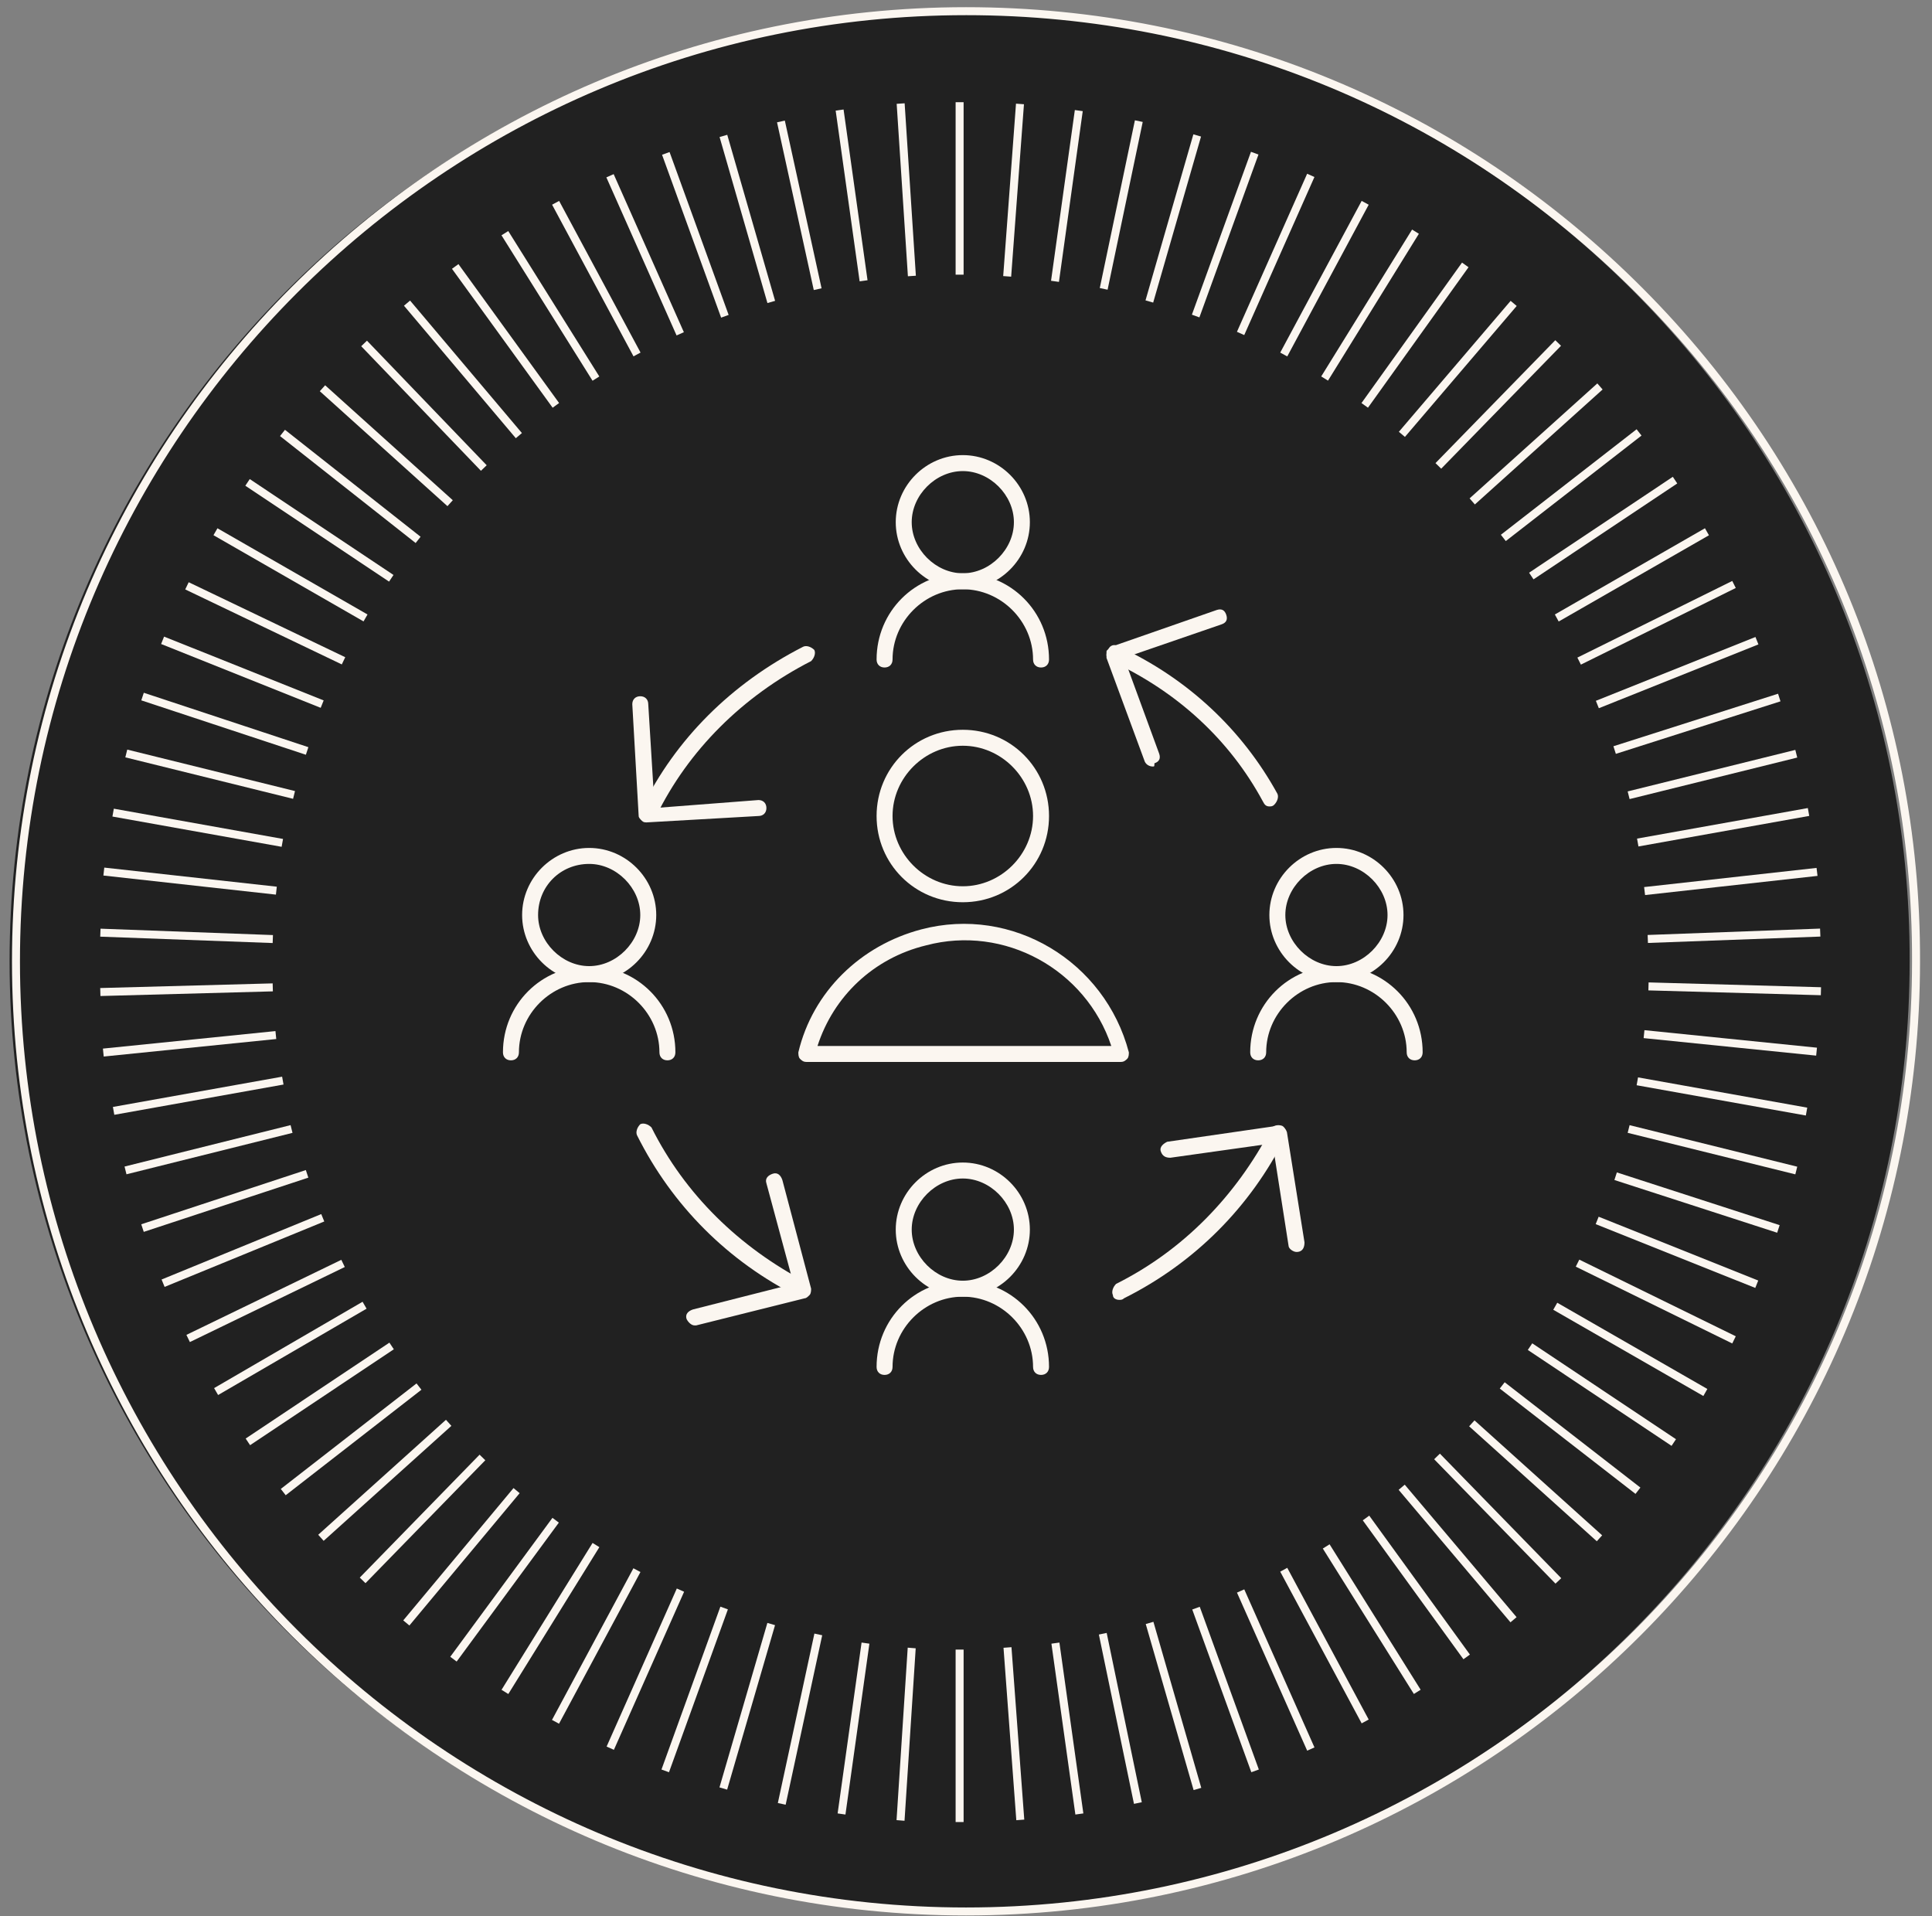 <svg enable-background="new 0 0 121 120" viewBox="0 0 121 120" xmlns="http://www.w3.org/2000/svg"><rect x="0" y="0" width="121" height="120" fill="#808080" stroke="none"/><path d="m60.1.7c-32.9 0-59.5 26.7-59.5 59.5s26.7 59.5 59.5 59.5 59.5-26.7 59.5-59.5c.1-32.8-26.6-59.5-59.5-59.5z" fill="#212121"/><g fill="#fbf6f0"><path d="m60.5 119.95c-32.95 0-59.75-26.8-59.75-59.75s26.8-59.75 59.75-59.75c16.01 0 31.06 6.25 42.37 17.59 11.26 11.29 17.43 26.27 17.38 42.16 0 32.95-26.8 59.75-59.75 59.75zm0-119c-32.67 0-59.25 26.58-59.25 59.25s26.58 59.25 59.25 59.25 59.25-26.58 59.25-59.25c.05-15.76-6.07-30.61-17.24-41.81-11.21-11.25-26.13-17.44-42.01-17.44z"/><path d="m70.1 81.4c-.2 0-.4-.1-.4-.3-.1-.2 0-.5.2-.7 4.2-2.1 7.5-5.5 9.7-9.7.1-.2.4-.3.7-.2.2.1.3.4.2.7-2.2 4.4-5.7 7.9-10.1 10.1-.1.1-.2.1-.3.1z"/><path d="m50.2 81.3c-.1 0-.2 0-.2-.1-4.4-2.2-7.9-5.7-10.1-10.1-.1-.2 0-.5.2-.7.2-.1.5 0 .7.2 2.1 4.2 5.5 7.5 9.7 9.7.2.1.3.4.2.7-.1.2-.3.3-.5.3z"/><path d="m40.6 51.4c-.1 0-.1 0-.2-.1-.2-.1-.4-.4-.2-.7 2.1-4.3 5.6-7.8 10.1-10.1.2-.1.5 0 .7.2.1.2 0 .5-.2.7-4.3 2.2-7.7 5.6-9.7 9.7-.1.2-.3.3-.5.3z"/><path d="m81.2 78.4c-.2 0-.5-.2-.5-.4l-1-6.4-6.4.9c-.3 0-.5-.1-.6-.4s.2-.5.4-.6l6.9-1c.3 0 .5.1.6.4l1.1 6.9c0 .3-.1.6-.5.6z"/><path d="m43.5 83c-.2 0-.4-.2-.5-.4-.1-.3.1-.5.4-.6l6.3-1.6-1.7-6.3c-.1-.3.1-.5.4-.6s.5.1.6.4l1.8 6.8c0 .1 0 .3-.1.4s-.2.2-.3.2l-6.8 1.7z"/><path d="m40.5 51.5c-.1 0-.2 0-.3-.1s-.2-.2-.2-.3l-.4-7c0-.3.2-.5.5-.5s.5.2.5.5l.4 6.5 6.5-.5c.3 0 .5.2.5.5s-.2.5-.5.5z"/><path d="m72.2 48c-.2 0-.4-.1-.5-.3l-2.4-6.5c0-.1 0-.3 0-.4s.2-.2.3-.3l6.6-2.3c.3-.1.5 0 .6.3s0 .5-.3.6l-6.1 2.1 2.2 6c.1.3 0 .5-.3.6 0 .2 0 .2-.1.2z"/><path d="m79.5 50.5c-.2 0-.3-.1-.4-.3-2.1-3.9-5.4-6.9-9.5-8.8-.3-.1-.4-.4-.2-.7.1-.3.4-.4.7-.2 4.3 2 7.7 5.2 9.9 9.2.1.2 0 .5-.2.7-.1.1-.2.1-.3.1z"/><path d="m41.8 66.4c-.3 0-.5-.2-.5-.5 0-2.4-2-4.4-4.4-4.4s-4.4 2-4.4 4.4c0 .3-.2.5-.5.5s-.5-.2-.5-.5c0-3 2.4-5.4 5.4-5.4s5.4 2.4 5.4 5.4c0 .3-.2.5-.5.5z"/><path d="m36.9 61.5c-2.3 0-4.2-1.9-4.2-4.2s1.9-4.2 4.2-4.2 4.2 1.9 4.2 4.2-1.9 4.2-4.2 4.2zm0-7.4c-1.8 0-3.2 1.4-3.2 3.2 0 1.7 1.5 3.2 3.2 3.2s3.2-1.5 3.2-3.2-1.5-3.2-3.2-3.2z"/><path d="m65.2 86.1c-.3 0-.5-.2-.5-.5 0-2.4-2-4.4-4.4-4.4s-4.4 2-4.4 4.4c0 .3-.2.5-.5.5s-.5-.2-.5-.5c0-3 2.4-5.4 5.4-5.4s5.4 2.4 5.4 5.4c0 .3-.2.5-.5.5z"/><path d="m60.3 81.2c-2.3 0-4.2-1.9-4.2-4.2s1.9-4.2 4.2-4.2 4.2 1.9 4.2 4.2-1.9 4.2-4.2 4.2zm0-7.4c-1.7 0-3.2 1.5-3.2 3.2s1.5 3.2 3.2 3.2 3.2-1.5 3.2-3.2-1.5-3.2-3.2-3.2z"/><path d="m88.6 66.4c-.3 0-.5-.2-.5-.5 0-2.4-2-4.4-4.4-4.4s-4.4 2-4.4 4.4c0 .3-.2.5-.5.5s-.5-.2-.5-.5c0-3 2.4-5.4 5.4-5.4s5.4 2.4 5.4 5.4c0 .3-.2.5-.5.5z"/><path d="m83.7 61.5c-2.3 0-4.2-1.9-4.2-4.2s1.9-4.2 4.2-4.2 4.2 1.9 4.2 4.2-1.9 4.2-4.2 4.2zm0-7.4c-1.7 0-3.2 1.5-3.2 3.2s1.5 3.2 3.2 3.2 3.2-1.5 3.2-3.2-1.5-3.2-3.2-3.2z"/><path d="m65.2 41.8c-.3 0-.5-.2-.5-.5 0-2.4-2-4.4-4.4-4.4s-4.4 2-4.4 4.4c0 .3-.2.5-.5.5s-.5-.2-.5-.5c0-3 2.4-5.4 5.4-5.4s5.4 2.4 5.4 5.4c0 .3-.2.5-.5.5z"/><path d="m60.3 36.9c-2.3 0-4.2-1.9-4.2-4.2s1.9-4.2 4.2-4.2 4.2 1.9 4.2 4.2-1.9 4.2-4.2 4.2zm0-7.4c-1.7 0-3.2 1.5-3.2 3.2s1.5 3.2 3.2 3.2 3.2-1.5 3.2-3.2-1.5-3.2-3.2-3.2z"/><path d="m70.2 66.5h-19.7c-.2 0-.3-.1-.4-.2s-.1-.3-.1-.4c.9-3.8 3.9-6.7 7.7-7.7 5.7-1.5 11.5 2 13 7.7 0 .1 0 .3-.1.4s-.2.2-.4.2zm-19-1h18.4c-1.6-4.8-6.7-7.6-11.6-6.3-3.3.8-5.8 3.2-6.8 6.3z"/><path d="m60.3 56.5c-3 0-5.4-2.4-5.4-5.4s2.4-5.4 5.4-5.4 5.4 2.4 5.4 5.4-2.4 5.4-5.4 5.4zm0-9.8c-2.4 0-4.4 2-4.4 4.4s2 4.4 4.4 4.4 4.4-2 4.4-4.4-2-4.4-4.4-4.4z"/><path d="m58.09 11.65h10.83v.5h-10.83z" transform="matrix(.074 -.997 .997 .074 46.916 74.342)"/><path d="m61.45 12h10.8v.5h-10.8z" transform="matrix(.138 -.99 .99 .138 45.466 76.763)"/><path d="m64.84 12.6h10.73v.5h-10.73z" transform="matrix(.205 -.979 .979 .205 43.251 78.934)"/><path d="m68.09 13.45h10.82v.5h-10.82z" transform="matrix(.277 -.961 .961 .277 39.956 80.519)"/><path d="m71.33 14.45h10.85v.5h-10.85z" transform="matrix(.341 -.94 .94 .341 36.741 81.828)"/><path d="m74.49 15.7h10.83v.5h-10.83z" transform="matrix(.406 -.914 .914 .406 32.876 82.489)"/><path d="m80.62 22.32-.44-.24 5.1-9.5.44.24z"/><path d="m80.44 18.85h10.82v.5h-10.82z" transform="matrix(.526 -.85 .85 .526 24.413 82.032)"/><path d="m83.24 20.75h10.82v.5h-10.82z" transform="matrix(.582 -.813 .813 .582 19.953 80.838)"/><path d="m87.99 27.36-.38-.32 7-8.2.38.32z"/><path d="m88.48 25.1h10.75v.5h-10.75z" transform="matrix(.698 -.716 .716 .698 10.173 74.833)"/><path d="m92.37 31.59-.33-.38 8-7.2.33.38z"/><path d="m92.97 30.15h10.76v.5h-10.76z" transform="matrix(.79 -.614 .614 .79 2.041 66.753)"/><path d="m94.99 32.85h10.82v.5h-10.82z" transform="matrix(.832 -.555 .555 .832 -1.498 61.252)"/><path d="m97.62 38.92-.24-.44 9.4-5.4.25.44z"/><path d="m99.01 41.62-.22-.44 9.7-4.8.22.44z"/><path d="m99.72 41.85h10.77v.5h-10.77z" transform="matrix(.928 -.371 .371 .928 -8.118 42.045)"/><path d="m100.84 45h10.82v.5h-10.82z" transform="matrix(.953 -.304 .304 .953 -8.733 34.502)"/><path d="m102.06 50.04-.12-.48 10.5-2.6.12.48z"/><path d="m102.52 51.6h10.87v.5h-10.87z" transform="matrix(.984 -.176 .176 .984 -7.434 19.784)"/><path d="m103.03 56.05-.06-.5 10.8-1.2.06.5z"/><path d="m103.21 59.05-.02-.5 10.8-.4.02.5z"/><path d="m108.35 56.55h.5v10.8h-.5z" transform="matrix(.028 -1 1 .028 43.653 168.787)"/><path d="m108.15 59.92h.5v10.86h-.5z" transform="matrix(.101 -.995 .995 .101 32.396 166.566)"/><path d="m107.65 63.27h.5v10.77h-.5z" transform="matrix(.176 -.984 .984 .176 21.297 162.752)"/><path d="m112.44 73.54-10.5-2.6.12-.48 10.5 2.6z"/><path d="m106.05 69.89h.5v10.72h-.5z" transform="matrix(.308 -.951 .951 .308 1.98 153.222)"/><path d="m104.85 73.02h.5v10.77h-.5z" transform="matrix(.371 -.928 .928 .371 -6.725 146.868)"/><path d="m108.49 84.13-9.8-4.81.22-.44 9.8 4.8z"/><path d="m106.68 87.42-9.4-5.4.25-.44 9.4 5.4z"/><path d="m100.05 81.89h.5v10.82h-.5z" transform="matrix(.555 -.832 .832 .555 -27.974 122.33)"/><path d="m98.1 84.72h.5v10.76h-.5z" transform="matrix(.613 -.79 .79 .613 -33.134 112.52)"/><path d="m95.95 87.32h.5v10.76h-.5z" transform="matrix(.669 -.743 .743 .669 -37.057 102.192)"/><path d="m97.42 99.17-7.6-7.79.36-.35 7.6 7.8z"/><path d="m91.05 91.92h.5v10.86h-.5z" transform="matrix(.764 -.645 .645 .764 -41.255 81.796)"/><path d="m88.4 94.08h.5v10.74h-.5z" transform="matrix(.81 -.587 .587 .81 -41.479 70.892)"/><path d="m85.6 95.98h.5v10.74h-.5z" transform="matrix(.848 -.531 .531 .848 -40.707 61.035)"/><path d="m85.28 107.92-5.1-9.5.44-.24 5.1 9.5z"/><path d="m79.65 99.13h.5v10.83h-.5z" transform="matrix(.914 -.406 .406 .914 -35.576 41.465)"/><path d="m78.37 110.98-3.7-10.19.47-.17 3.7 10.19z"/><path d="m73.25 101.39h.5v10.82h-.5z" transform="matrix(.961 -.277 .277 .961 -26.721 24.554)"/><path d="m69.95 102.19h.5v10.83h-.5z" transform="matrix(.979 -.203 .203 .979 -20.404 16.514)"/><path d="m67.35 113.63-1.5-10.7.5-.07 1.5 10.7z"/><path d="m63.25 103.19h.5v10.83h-.5z" transform="matrix(.997 -.074 .074 .997 -7.847 4.987)"/><path d="m59.85 103.3h.5v10.8h-.5z"/><path d="m56.65 114.02-.5-.04.7-10.8.5.04z"/><path d="m52.95 113.63-.49-.07 1.5-10.7.49.07z"/><path d="m44.63 107.45h10.85v.5h-10.85z" transform="matrix(.211 -.978 .978 .211 -65.787 133.885)"/><path d="m45.54 112.07-.48-.14 3-10.3.48.14z"/><path d="m38.13 105.55h10.85v.5h-10.85z" transform="matrix(.34 -.94 .94 .34 -70.753 110.766)"/><path d="m34.99 104.3h10.83v.5h-10.83z" transform="matrix(.406 -.914 .914 .406 -71.545 99.009)"/><path d="m31.96 102.8h10.78v.5h-10.78z" transform="matrix(.473 -.881 .881 .473 -71.113 87.238)"/><path d="m29.04 101.15h10.82v.5h-10.82z" transform="matrix(.527 -.85 .85 .527 -69.871 77.197)"/><path d="m28.6 104.05-.4-.3 6.4-8.7.4.3z"/><path d="m23.55 97.2h10.79v.5h-10.79z" transform="matrix(.64 -.768 .768 .64 -64.466 57.351)"/><path d="m21.08 94.9h10.75v.5h-10.75z" transform="matrix(.698 -.716 .716 .698 -60.13 47.645)"/><path d="m20.27 96.49-.34-.38 8-7.2.34.38z"/><path d="m16.57 89.85h10.76v.5h-10.76z" transform="matrix(.79 -.614 .614 .79 -50.672 32.432)"/><path d="m14.59 87.05h10.82v.5h-10.82z" transform="matrix(.832 -.555 .555 .832 -45.066 25.756)"/><path d="m12.77 84.15h10.75v.5h-10.75z" transform="matrix(.865 -.503 .503 .865 -39.965 20.56)"/><path d="m11.26 81.2h10.78v.5h-10.78z" transform="matrix(.9 -.436 .436 .9 -33.863 15.422)"/><path d="m9.8 78.1h10.81v.5h-10.81z" transform="matrix(.925 -.379 .379 .925 -28.545 11.597)"/><path d="m8.63 74.95h10.85v.5h-10.85z" transform="matrix(.95 -.313 .313 .95 -22.811 8.166)"/><path d="m7.74 71.75h10.72v.5h-10.72z" transform="matrix(.97 -.242 .242 .97 -17.071 5.327)"/><path d="m7.02 68.4h10.77v.5h-10.77z" transform="matrix(.984 -.176 .176 .984 -11.875 3.249)"/><path d="m6.47 65.1h10.86v.5h-10.86z" transform="matrix(.995 -.101 .101 .995 -6.567 1.544)"/><path d="m6.3 61.7h10.8v.5h-10.8z" transform="matrix(1 -.027 .027 1 -1.689 .343)"/><path d="m11.45 53.2h.5v10.81h-.5z" transform="matrix(.037 -.999 .999 .037 -47.293 68.125)"/><path d="m11.65 49.77h.5v10.87h-.5z" transform="matrix(.11 -.994 .994 .11 -44.277 60.933)"/><path d="m12.15 46.47h.5v10.77h-.5z" transform="matrix(.176 -.984 .984 .176 -40.824 54.91)"/><path d="m12.9 43.09h.5v10.82h-.5z" transform="matrix(.24 -.971 .971 .24 -37.087 49.611)"/><path d="m13.8 39.88h.5v10.85h-.5z" transform="matrix(.314 -.95 .95 .314 -33.37 44.445)"/><path d="m14.95 36.72h.5v10.77h-.5z" transform="matrix(.371 -.928 .928 .371 -29.532 40.58)"/><path d="m16.35 33.62h.5v10.87h-.5z" transform="matrix(.432 -.902 .902 .432 -25.787 37.135)"/><path d="m17.95 30.58h.5v10.84h-.5z" transform="matrix(.498 -.867 .867 .498 -22.082 33.849)"/><path d="m19.75 27.79h.5v10.82h-.5z" transform="matrix(.555 -.832 .832 .555 -18.718 31.425)"/><path d="m21.7 25.04h.5v10.82h-.5z" transform="matrix(.619 -.785 .785 .619 -15.551 28.842)"/><path d="m23.95 22.52h.5v10.76h-.5z" transform="matrix(.669 -.743 .743 .669 -12.726 27.227)"/><path d="m26.3 19.99h.5v10.82h-.5z" transform="matrix(.721 -.693 .693 .721 -10.193 25.494)"/><path d="m28.75 17.72h.5v10.86h-.5z" transform="matrix(.764 -.645 .645 .764 -8.094 24.15)"/><path d="m31.4 15.68h.5v10.74h-.5z" transform="matrix(.81 -.587 .587 .81 -6.331 22.564)"/><path d="m34.2 13.78h.5v10.74h-.5z" transform="matrix(.848 -.531 .531 .848 -4.911 21.209)"/><path d="m37.1 12.06h.5v10.78h-.5z" transform="matrix(.881 -.473 .473 .881 -3.812 19.742)"/><path d="m40.15 10.53h.5v10.83h-.5z" transform="matrix(.914 -.406 .406 .914 -2.996 17.784)"/><path d="m43.3 9.28h.5v10.85h-.5z" transform="matrix(.94 -.341 .341 .94 -2.402 15.734)"/><path d="m46.55 8.29h.5v10.82h-.5z" transform="matrix(.961 -.277 .277 .961 -1.964 13.508)"/><path d="m49.8 7.48h.5v10.75h-.5z" transform="matrix(.977 -.214 .214 .977 -1.59 11.009)"/><path d="m53.1 6.85h.5v10.8h-.5z" transform="matrix(.99 -.139 .139 .99 -1.184 7.526)"/><path d="m56.5 6.49h.5v10.82h-.5z" transform="matrix(.998 -.065 .065 .998 -.651 3.697)"/><path d="m59.85 6.4h.5v10.8h-.5z"/></g></svg>